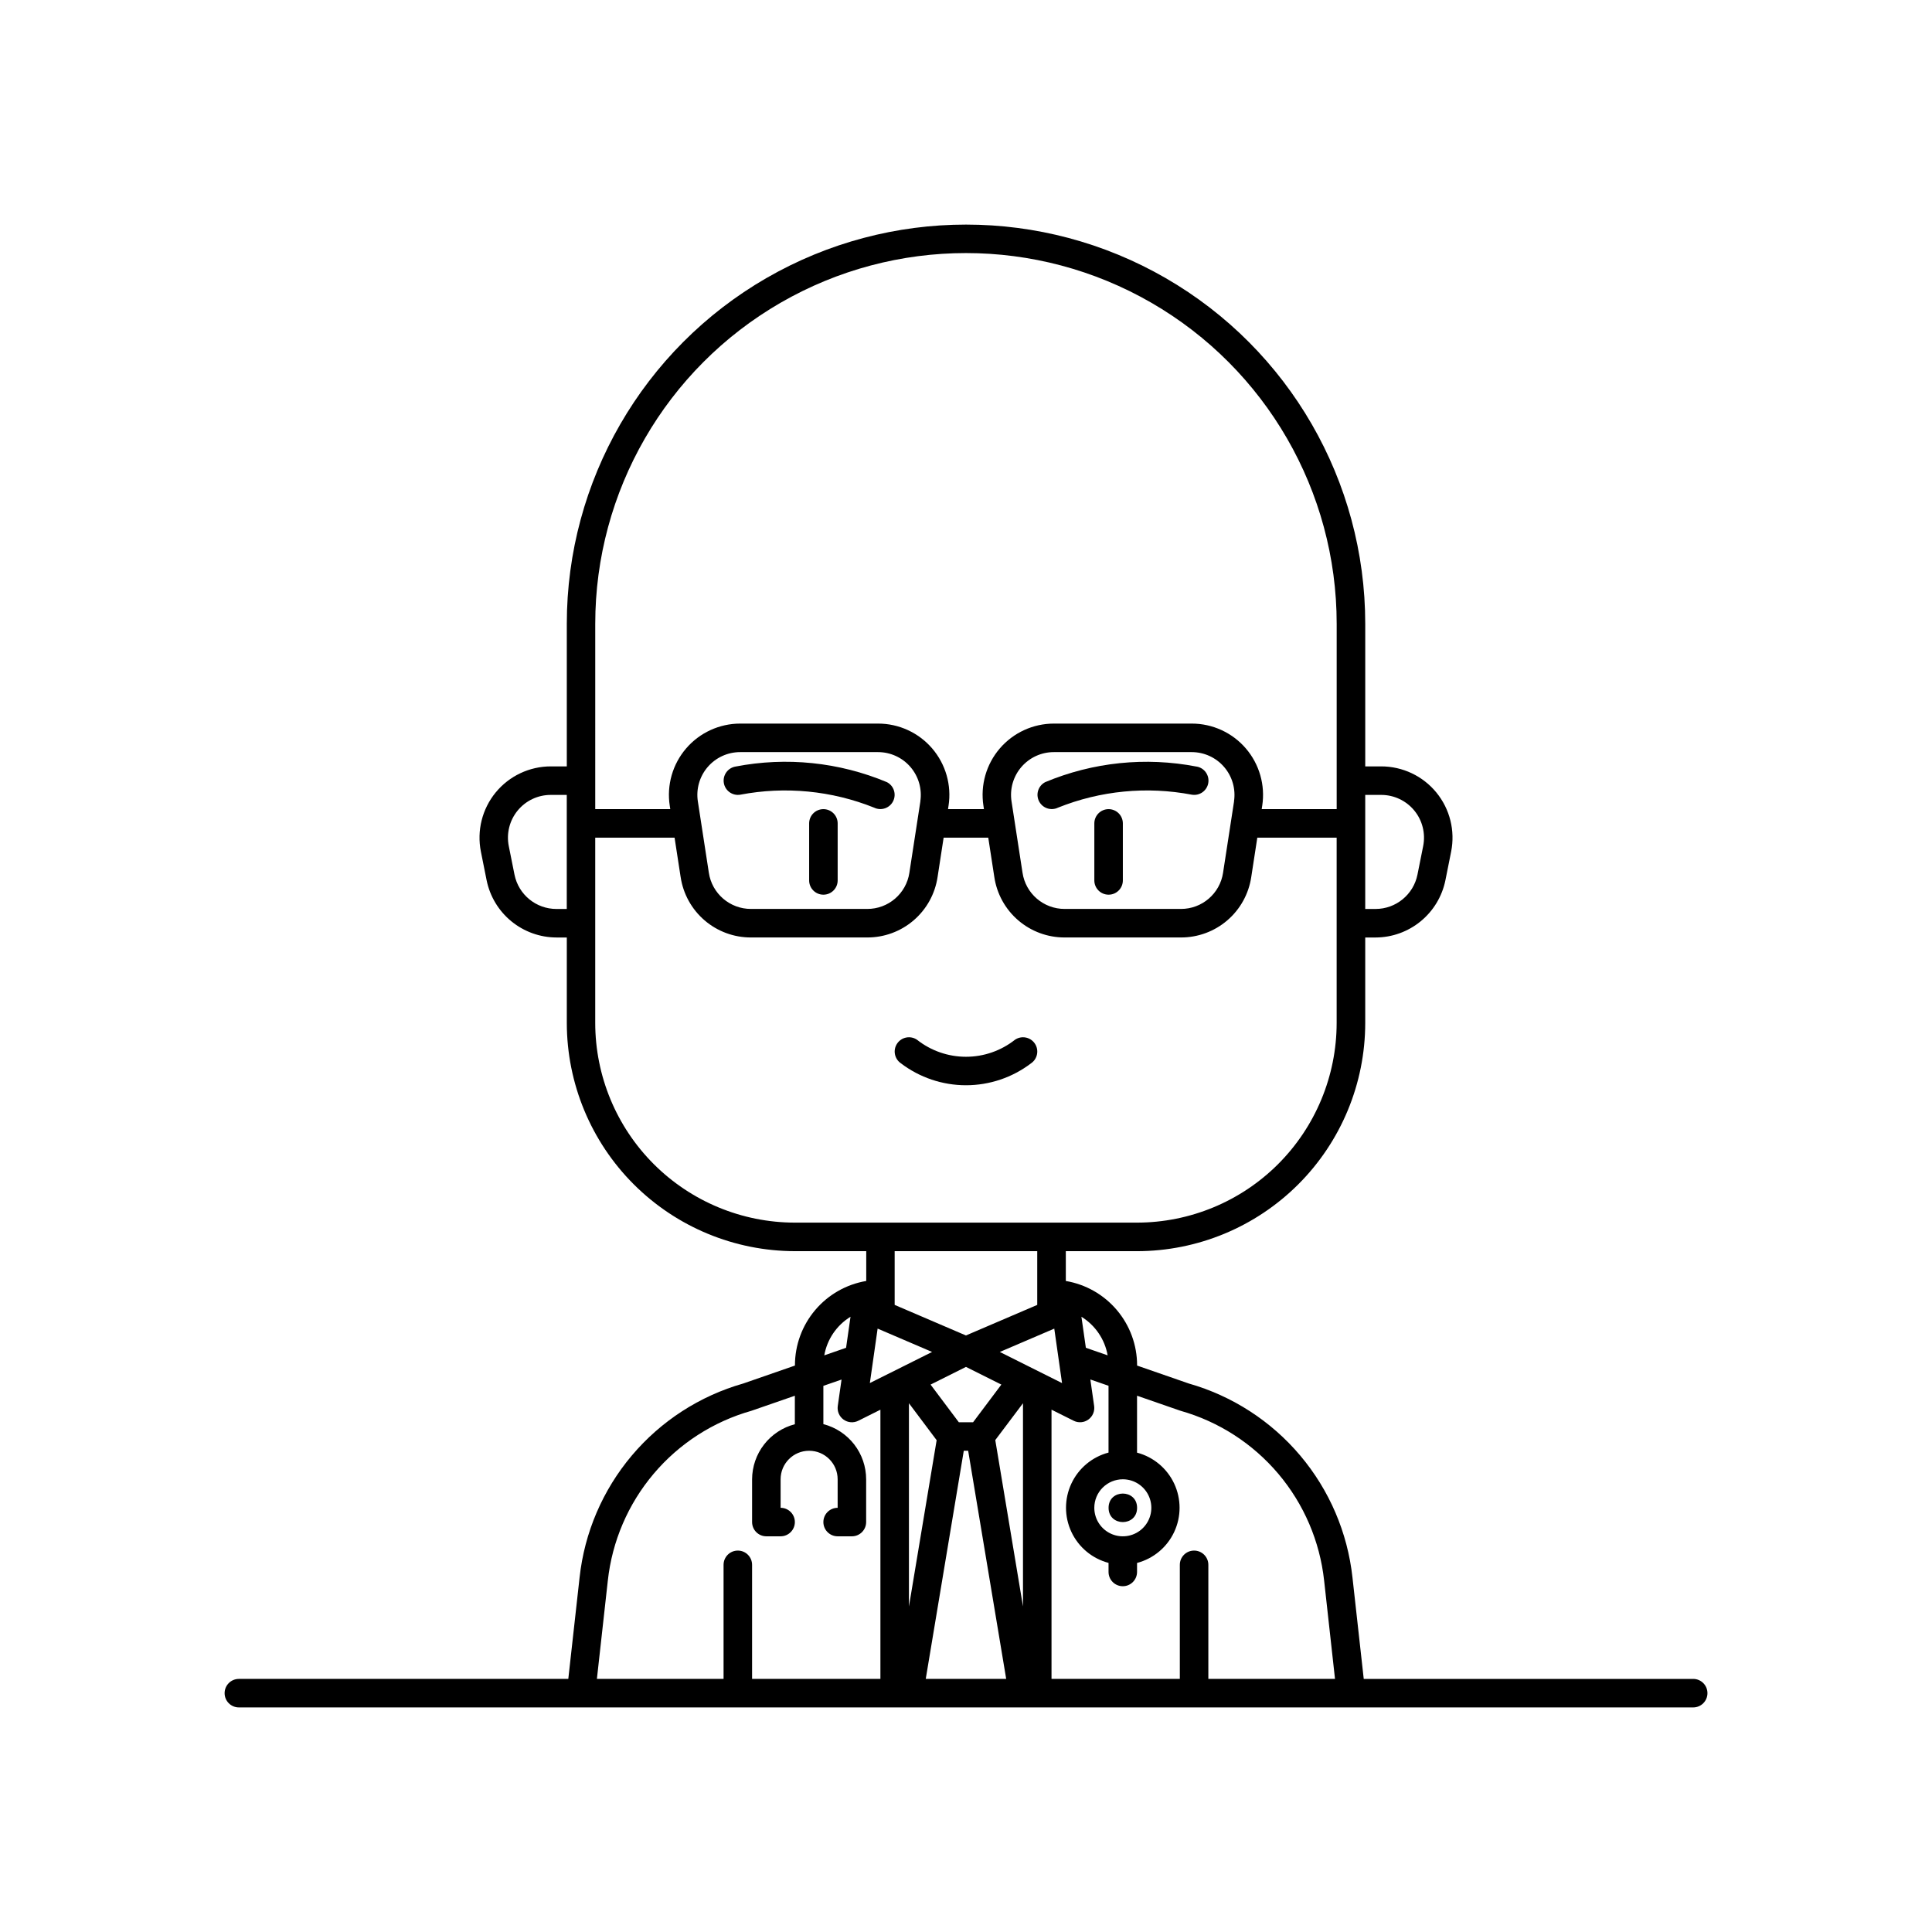 <?xml version="1.0" encoding="UTF-8"?>
<!-- The Best Svg Icon site in the world: iconSvg.co, Visit us! https://iconsvg.co -->
<svg fill="#000000" width="800px" height="800px" version="1.1" viewBox="144 144 512 512" xmlns="http://www.w3.org/2000/svg">
 <g>
  <path d="m592.71 588.93h-87.305l-2.984-26.859c-1.297-11.914-6.117-23.168-13.844-32.332-7.727-9.16-18.012-15.809-29.535-19.094l-13.699-4.754v-0.09c-0.004-5.352-1.902-10.531-5.363-14.617-3.457-4.09-8.25-6.82-13.527-7.711v-7.898h18.895-0.004c16.031-0.02 31.398-6.394 42.73-17.727 11.336-11.336 17.711-26.703 17.727-42.73v-22.672h2.723c4.363-0.008 8.594-1.523 11.969-4.293 3.375-2.766 5.691-6.613 6.559-10.891l1.512-7.559c1.109-5.547-0.324-11.305-3.914-15.684-3.586-4.379-8.949-6.914-14.609-6.918h-4.238v-37.785c0-37.797-20.164-72.727-52.898-91.625-32.734-18.898-73.066-18.898-105.8 0s-52.898 53.828-52.898 91.625v37.785h-4.238c-5.66 0-11.023 2.539-14.613 6.914-3.586 4.379-5.023 10.133-3.914 15.684l1.512 7.559v-0.004c0.863 4.281 3.18 8.133 6.559 10.898 3.379 2.769 7.606 4.285 11.973 4.293h2.723v22.672c0.02 16.027 6.394 31.395 17.727 42.73 11.336 11.332 26.703 17.707 42.73 17.727h18.895v7.898h-0.004c-5.277 0.891-10.07 3.621-13.527 7.711-3.457 4.086-5.359 9.266-5.363 14.617v0.09l-13.699 4.754c-11.523 3.285-21.809 9.934-29.535 19.094-7.727 9.164-12.547 20.418-13.84 32.332l-2.988 26.859h-87.301c-2.09 0-3.781 1.691-3.781 3.781 0 2.086 1.691 3.777 3.781 3.777h385.41c2.086 0 3.777-1.691 3.777-3.777 0-2.09-1.691-3.781-3.777-3.781zm-86.91-234.27h4.238c3.398 0 6.613 1.523 8.77 4.148 2.152 2.625 3.012 6.078 2.348 9.41l-1.512 7.559c-1.059 5.301-5.715 9.113-11.121 9.109h-2.723zm-211.6 30.227h-2.723c-5.41 0.012-10.07-3.805-11.133-9.109l-1.512-7.559c-0.668-3.332 0.199-6.789 2.352-9.414 2.156-2.629 5.379-4.148 8.777-4.144h4.238zm147.36 151.14c3.059 0 5.812 1.84 6.981 4.664 1.172 2.824 0.523 6.074-1.637 8.238-2.16 2.16-5.41 2.805-8.234 1.637-2.824-1.172-4.668-3.926-4.668-6.981 0-2.008 0.797-3.93 2.215-5.344 1.418-1.418 3.34-2.215 5.344-2.215zm-4.023-32.848-5.773-2.004-1.176-8.227-0.004 0.004c3.672 2.262 6.199 5.981 6.953 10.227zm-135.79-193.87c0-35.098 18.727-67.531 49.125-85.082 30.395-17.547 67.844-17.547 98.242 0 30.395 17.551 49.121 49.984 49.121 85.082v49.121h-19.871l0.137-0.906h0.004c0.836-5.449-0.746-10.996-4.34-15.18-3.59-4.184-8.832-6.59-14.348-6.586h-36.523c-5.512 0-10.75 2.41-14.34 6.594-3.59 4.184-5.172 9.723-4.332 15.172l0.137 0.906h-9.523l0.137-0.906h0.004c0.836-5.449-0.746-10.996-4.34-15.18-3.59-4.184-8.832-6.59-14.344-6.586h-36.527c-5.512 0-10.75 2.41-14.34 6.594-3.59 4.184-5.172 9.723-4.332 15.172l0.137 0.906h-19.883zm169.29 47.07-2.91 18.895 0.004-0.004c-0.828 5.543-5.602 9.637-11.207 9.609h-30.742c-5.606 0.027-10.379-4.066-11.203-9.609l-2.91-18.895v0.004c-0.504-3.273 0.445-6.602 2.606-9.113 2.156-2.512 5.305-3.953 8.617-3.949h36.523c3.309 0 6.453 1.445 8.605 3.957 2.152 2.508 3.102 5.836 2.602 9.105zm-83.129 0-2.91 18.895 0.004-0.004c-0.828 5.543-5.602 9.637-11.203 9.609h-30.746c-5.606 0.027-10.379-4.066-11.203-9.609l-2.91-18.895v0.004c-0.504-3.273 0.449-6.602 2.606-9.113s5.305-3.953 8.617-3.949h36.527c3.305 0 6.449 1.445 8.602 3.957 2.152 2.508 3.102 5.836 2.602 9.105zm-33.262 111.63c-14.027-0.016-27.473-5.594-37.391-15.508-9.918-9.918-15.496-23.367-15.512-37.391v-49.121h21.027l1.605 10.43h0.004c0.664 4.469 2.918 8.547 6.348 11.488 3.43 2.945 7.805 4.551 12.324 4.531h30.746c4.516 0.02 8.891-1.586 12.32-4.531 3.43-2.941 5.684-7.019 6.352-11.488l1.605-10.43h11.828l1.605 10.43c0.664 4.469 2.918 8.547 6.348 11.488 3.43 2.945 7.805 4.551 12.324 4.531h30.746-0.004c4.519 0.02 8.895-1.586 12.324-4.531 3.43-2.941 5.684-7.019 6.352-11.488l1.605-10.43h21.027v49.121c-0.016 14.023-5.594 27.473-15.512 37.391-9.918 9.914-23.363 15.492-37.391 15.508zm36.367 34.273-16.492 8.242 2.059-14.43zm-9.918-12.469v-14.246h37.785v14.246l-18.895 8.098zm18.895 16.43 9.379 4.684-7.492 9.984h-3.777l-7.488-9.98zm8.973-3.961 14.43-6.184 2.059 14.43zm-39.566-9.332-1.176 8.227-5.773 2.004-0.004-0.004c0.75-4.246 3.281-7.965 6.953-10.227zm7.922 95.973h-34.008v-30.227c0-2.086-1.691-3.777-3.777-3.777-2.09 0-3.781 1.691-3.781 3.777v30.227h-33.566l2.891-26.027c1.137-10.441 5.363-20.301 12.145-28.324 6.777-8.02 15.797-13.836 25.902-16.695l11.52-3.992v7.559l-0.004-0.004c-3.234 0.836-6.102 2.723-8.152 5.363-2.047 2.637-3.164 5.883-3.176 9.223v11.336c0 2.086 1.691 3.777 3.777 3.777h3.781c2.086 0 3.777-1.691 3.777-3.777 0-2.086-1.691-3.777-3.777-3.777v-7.559c0-4.176 3.383-7.559 7.555-7.559 4.176 0 7.559 3.383 7.559 7.559v7.559c-2.086 0-3.781 1.691-3.781 3.777 0 2.086 1.695 3.777 3.781 3.777h3.777c2.086 0 3.777-1.691 3.777-3.777v-11.336c-0.004-3.348-1.117-6.602-3.168-9.246-2.055-2.644-4.926-4.535-8.168-5.371v-10.145l4.816-1.668-1 7.008c-0.199 1.391 0.391 2.777 1.531 3.602 1.141 0.82 2.641 0.941 3.898 0.316l5.871-2.934zm7.559-73.051 7.344 9.793-7.344 44.082zm4.457 73.051 10.078-60.457h1.16l10.078 60.457zm25.77-19.207-7.344-44.082 7.344-9.762zm49.121 19.207v-30.227c0-2.086-1.691-3.777-3.777-3.777-2.09 0-3.781 1.691-3.781 3.777v30.227h-34.004v-71.344l5.871 2.934h-0.004c1.258 0.629 2.762 0.508 3.898-0.316 1.141-0.82 1.73-2.211 1.531-3.602l-1.004-7.019 4.816 1.668v17.703h0.004c-4.336 1.141-7.941 4.148-9.844 8.207-1.902 4.062-1.902 8.758 0 12.816 1.902 4.062 5.508 7.07 9.844 8.211v2.402c0 2.09 1.691 3.781 3.777 3.781s3.777-1.691 3.777-3.781v-2.387c4.336-1.141 7.941-4.144 9.844-8.207 1.902-4.059 1.902-8.754 0-12.816-1.902-4.059-5.508-7.066-9.844-8.207v-15.086l11.336 3.93 0.203 0.062v0.004c10.105 2.859 19.125 8.676 25.902 16.695 6.777 8.023 11.004 17.883 12.141 28.324l2.879 26.027z"/>
  <path d="m379.02 351.27c-12.668-5.297-26.617-6.734-40.098-4.125-2.059 0.348-3.445 2.301-3.098 4.359 0.348 2.059 2.297 3.445 4.356 3.098 11.918-2.273 24.23-1.078 35.488 3.438 1.863 0.895 4.098 0.129 5.019-1.719 0.922-1.852 0.188-4.098-1.648-5.043z"/>
  <path d="m362.21 358.43c-2.086 0-3.777 1.691-3.777 3.777v15.117c0 2.086 1.691 3.777 3.777 3.777 2.09 0 3.781-1.691 3.781-3.777v-15.117c0-1-0.398-1.961-1.109-2.672-0.707-0.707-1.668-1.105-2.672-1.105z"/>
  <path d="m461.09 347.15c-13.48-2.609-27.43-1.176-40.098 4.125-1.836 0.949-2.57 3.195-1.648 5.043s3.156 2.617 5.019 1.723c11.254-4.519 23.57-5.711 35.484-3.441 2.059 0.348 4.012-1.039 4.359-3.098s-1.039-4.008-3.098-4.356z"/>
  <path d="m437.79 358.43c-2.086 0-3.781 1.691-3.781 3.777v15.117c0 2.086 1.695 3.777 3.781 3.777 2.086 0 3.777-1.691 3.777-3.777v-15.117c0-1-0.398-1.961-1.105-2.672-0.711-0.707-1.672-1.105-2.672-1.105z"/>
  <path d="m412.97 419.55c-3.695 2.918-8.266 4.504-12.973 4.504-4.711 0-9.281-1.586-12.973-4.504-1.723-1.18-4.074-0.746-5.258 0.977-1.184 1.719-0.746 4.07 0.973 5.254 4.961 3.777 11.023 5.82 17.258 5.82 6.231 0 12.293-2.043 17.254-5.82 1.719-1.184 2.156-3.535 0.973-5.254-1.184-1.723-3.535-2.156-5.254-0.977z"/>
  <path d="m445.34 543.59c0 5.035-7.555 5.035-7.555 0 0-5.039 7.555-5.039 7.555 0"/>
 </g>
</svg>
